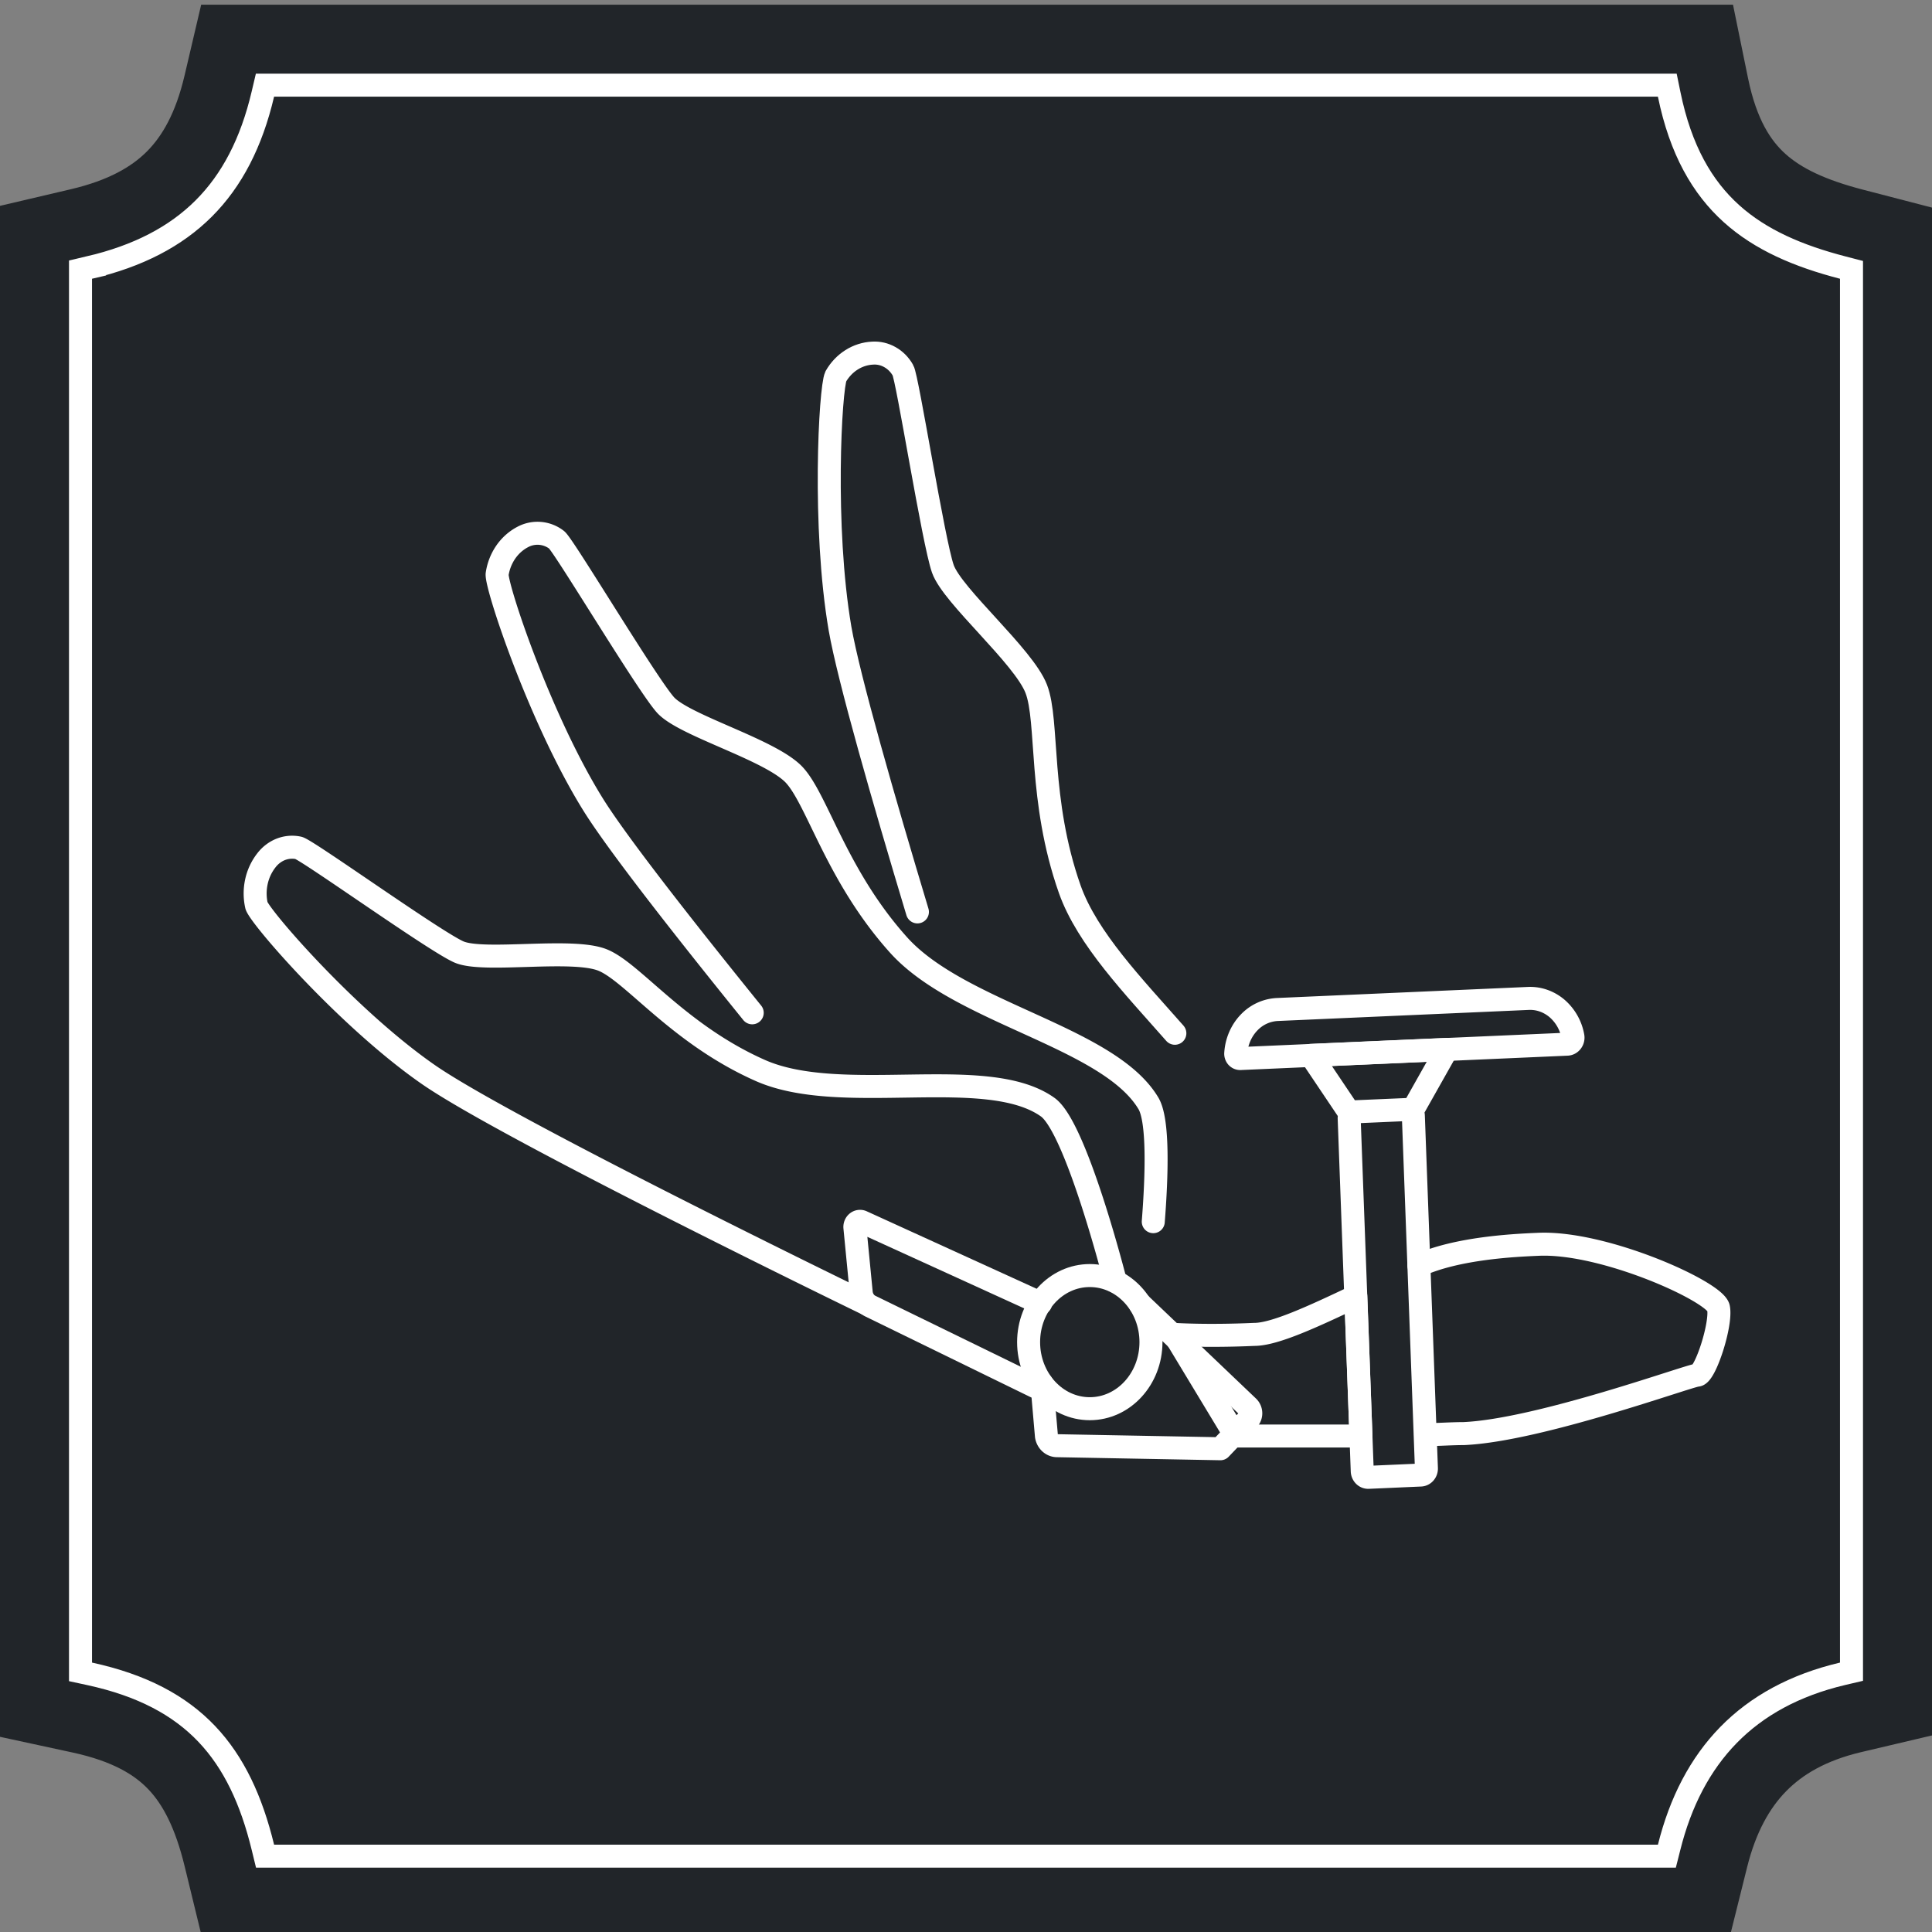 <svg xmlns="http://www.w3.org/2000/svg" width="84" height="84" fill="none" viewBox="0 0 84 84"><rect x="0" y="0" width="84" height="84" fill="#808080" stroke="none"/><g clip-path="url(#clip0)"><path fill="#212529" stroke="#212529" stroke-width="4" d="M3.543 10.173 2 10.535V73.9l1.577.341c2.075.449 3.406 1.213 4.328 2.183.937.987 1.605 2.348 2.068 4.252l.372 1.527h63.301l.378-1.516c.445-1.782 1.187-3.167 2.2-4.202 1.007-1.03 2.377-1.813 4.235-2.252L82 73.87V10.573l-1.498-.389c-1.828-.474-3.2-1.092-4.22-2.012-.985-.89-1.796-2.204-2.24-4.37l-.327-1.599H10.332L9.97 3.746c-.449 1.91-1.187 3.271-2.171 4.256-.985.985-2.346 1.722-4.256 2.171Z"/><path stroke="#fff" d="m3.886 11.633-.386.09V72.69l.394.085c2.3.498 3.925 1.381 5.098 2.616 1.177 1.24 1.938 2.871 2.439 4.93l.093.382h60.949l.096-.379c.496-1.99 1.35-3.627 2.582-4.888 1.232-1.26 2.866-2.168 4.964-2.663l.385-.09v-60.95l-.374-.097c-1.942-.504-3.577-1.202-4.849-2.35-1.263-1.14-2.208-2.761-2.704-5.183l-.082-.4h-60.97l-.091.386c-.497 2.117-1.346 3.75-2.57 4.974-1.225 1.224-2.857 2.073-4.974 2.57Z"/><path stroke="#fff" stroke-linecap="round" stroke-linejoin="round" d="M61.692 55.017c1.665-.752 4.137-.873 5.198-.917 2.858-.127 7.685 2.06 7.827 2.762.142.701-.573 2.911-.924 2.928-.35.016-6.878 2.397-10.152 2.54-.508 0-1.05.04-1.655.05M53.725 62.436h5.447l-.223-6.077c-1.853.879-3.528 1.658-4.411 1.658-2.107.094-3.483 0-3.483 0l2.67 4.42ZM66.449 43.41l-10.909.481a1.816 1.816 0 0 0-1.24.574c-.334.35-.538.823-.572 1.326a.226.226 0 0 0 .05.166c.019.021.042.039.067.05a.178.178 0 0 0 .08.017l14.214-.625a.246.246 0 0 0 .107-.03.27.27 0 0 0 .086-.075.298.298 0 0 0 .056-.226 2.095 2.095 0 0 0-.688-1.22c-.356-.303-.8-.459-1.251-.438Z"/><path stroke="#fff" stroke-linecap="round" stroke-linejoin="round" d="m61.18 48.241-2.272.1c-.142.006-.254.137-.248.293l.568 15.328c.006.156.127.277.27.27l2.272-.1c.142-.006.254-.137.248-.292L61.45 48.51c-.006-.155-.127-.276-.27-.27ZM56.995 45.886l5.914-.26-1.467 2.602-2.792.121-1.655-2.463ZM32.705 44.035c-2.913-3.602-5.883-7.381-6.934-9.082-2.3-3.713-4.183-9.392-4.157-9.983a2.28 2.28 0 0 1 .37-.957c.193-.282.446-.509.736-.662a1.357 1.357 0 0 1 1.478.117c.289.198 3.924 6.275 4.736 7.181.812.906 4.609 1.956 5.614 3.06 1.005 1.105 1.837 4.387 4.513 7.37 2.675 2.983 9.137 3.994 10.868 6.889.447.74.37 3.138.213 5.148"/><path stroke="#fff" stroke-linecap="round" stroke-miterlimit="10" d="M39.888 39.648c-1.462-4.855-2.99-10.164-3.366-12.324-.756-4.42-.426-10.43-.182-10.96.171-.297.406-.544.685-.72.278-.176.592-.276.914-.291.26-.017.522.043.754.175.232.13.428.328.565.57.193.304 1.32 7.453 1.736 8.635.417 1.182 3.513 3.795 4.061 5.22.549 1.425.087 4.823 1.457 8.712.762 2.149 2.797 4.243 4.569 6.26"/><path stroke="#fff" stroke-linecap="round" stroke-linejoin="round" d="M37.646 56.674s-15.548-7.546-19.015-9.95c-3.467-2.402-7.285-6.794-7.478-7.347a2.4 2.4 0 0 1-.006-1.035 2.29 2.29 0 0 1 .428-.926c.166-.22.384-.388.63-.486.247-.097.513-.12.77-.066.336.055 5.9 4.05 6.975 4.524 1.077.475 4.95-.193 6.27.36 1.32.552 3.294 3.225 6.837 4.794 3.543 1.57 9.853-.298 12.498 1.597 1.243.89 2.939 7.574 2.939 7.574"/><path stroke="#fff" stroke-linecap="round" stroke-linejoin="round" d="m45.302 60.43-7.467-3.645a.686.686 0 0 1-.268-.239.77.77 0 0 1-.123-.352l-.274-2.818a.263.263 0 0 1 .016-.125.24.24 0 0 1 .071-.1.207.207 0 0 1 .223-.03l7.766 3.542M45.299 60.16l.198 2.276c.02.116.075.22.157.297.082.077.186.12.294.123l7.112.133 1.208-1.265a.391.391 0 0 0 0-.552l-4.69-4.47"/><path stroke="#fff" stroke-linecap="round" stroke-linejoin="round" d="M47.382 61.248c1.469 0 2.66-1.296 2.66-2.894 0-1.599-1.191-2.895-2.66-2.895-1.47 0-2.66 1.296-2.66 2.895 0 1.598 1.19 2.894 2.66 2.894Z"/></g><defs><clipPath id="clip0"><path fill="#fff" d="M0 0h84v84H0z"/></clipPath></defs></svg>
